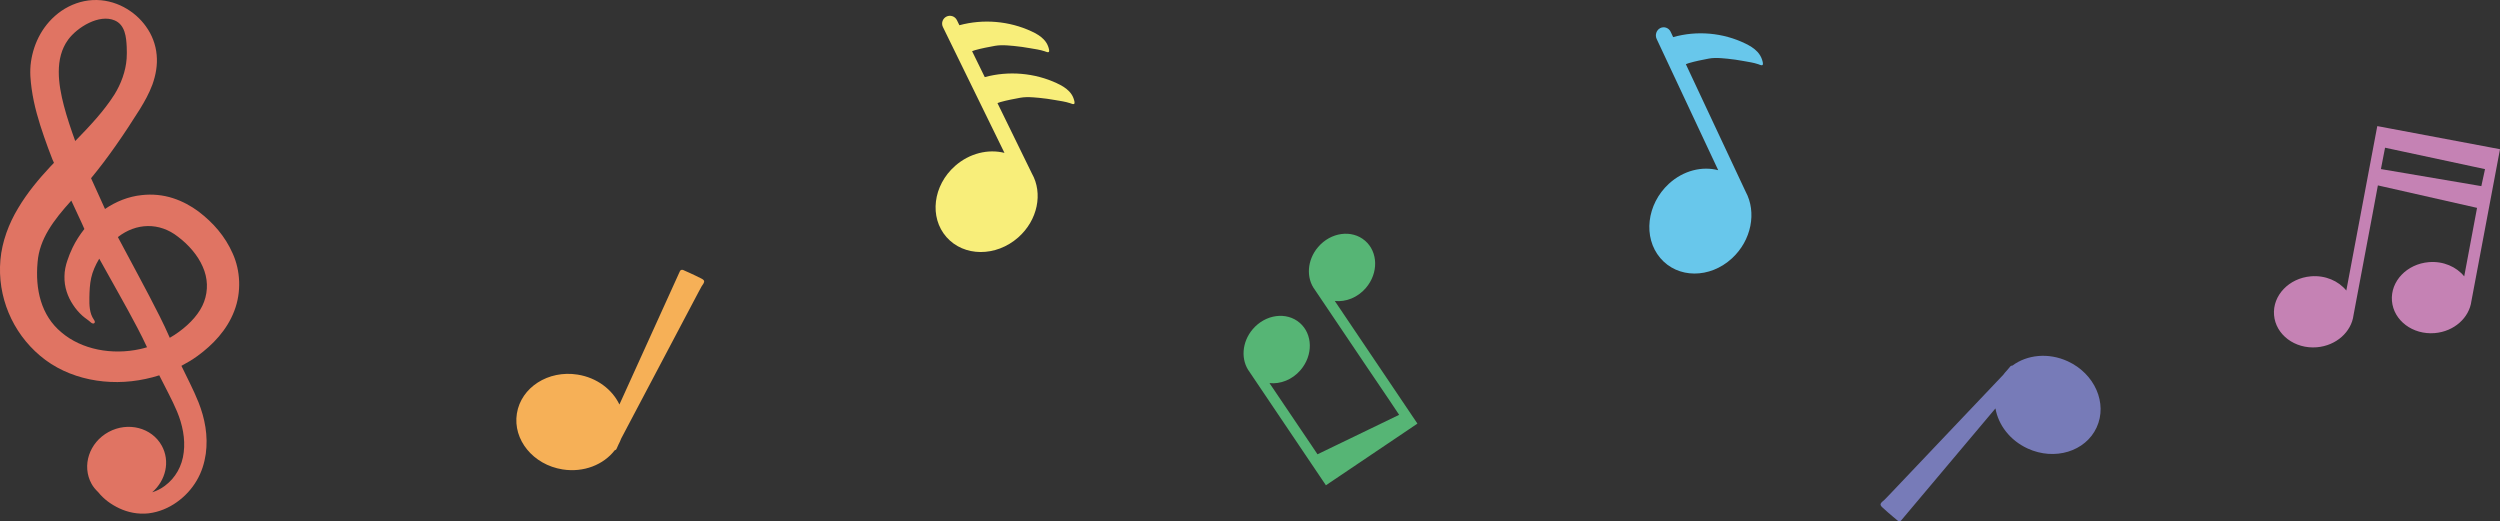 <?xml version="1.0" encoding="UTF-8"?>
<svg id="_レイヤー_1" data-name="レイヤー 1" xmlns="http://www.w3.org/2000/svg" version="1.1" viewBox="0 0 274.998 57.337">
  <rect x="0" y="0" width="274.998" height="57.337" fill="#333333" stroke="none"/>
  <defs>
    <style>
      .cls-1 {
        fill: #56b575;
      }

      .cls-1, .cls-2, .cls-3, .cls-4, .cls-5, .cls-6, .cls-7 {
        stroke-width: 0px;
      }

      .cls-2 {
        fill: #f6b057;
      }

      .cls-3 {
        fill: #f8ee7a;
      }

      .cls-4 {
        fill: #777bb8;
      }

      .cls-5 {
        fill: #c582b4;
      }

      .cls-6 {
        fill: #68c7eb;
      }

      .cls-7 {
        fill: #e07463;
      }
    </style>
  </defs>
  <path class="cls-1" d="M137.46,40.93l8.39,12.45.938-.632s8.097-5.456,8.19-5.519c.312-.211.63-.415.937-.634-.457-.69-.925-1.374-1.388-2.061l-7.7-11.426c1.199.13,2.504-.366,3.418-1.432,1.397-1.627,1.355-3.956-.095-5.201-1.45-1.245-3.758-.935-5.155.693-1.236,1.44-1.343,3.428-.347,4.729l5.594,8.302,2.615,3.863,1.047,1.57-8.981,4.34-.672-1.003-4.611-6.829c1.199.131,2.504-.366,3.418-1.432,1.397-1.627,1.355-3.956-.095-5.201-1.45-1.245-3.758-.935-5.155.693-1.236,1.44-1.343,3.428-.347,4.729Z"/>
  <path class="cls-3" d="M116.259,9.157c-2.457-1.145-5.32-1.385-7.936-.675l-1.394-2.851c.111-.044.219-.085.32-.113.727-.202,1.454-.342,2.195-.476.446-.081.927-.076,1.399-.045.231.015.46.037.681.057.582.054,1.16.14,1.735.24.553.096,1.127.171,1.661.347.104.034.439.202.48.015.032-.144-.041-.359-.085-.495-.1-.308-.28-.59-.503-.823-.373-.391-.855-.66-1.344-.888-2.457-1.145-5.32-1.385-7.936-.675l-.273-.558c-.207-.424-.723-.601-1.147-.394-.424.207-.601.723-.394,1.147l6.772,13.847c-1.774-.446-3.836.027-5.433,1.436-2.438,2.152-2.86,5.658-.943,7.83,1.917,2.172,5.448,2.188,7.887.036,2.158-1.904,2.733-4.867,1.509-7.029l-3.79-7.75c.111-.044.219-.085.32-.113.727-.202,1.454-.341,2.195-.476.446-.081.927-.076,1.399-.045.231.015.46.037.682.057.582.054,1.16.14,1.735.24.553.096,1.127.171,1.661.347.104.034.439.202.48.015.032-.144-.041-.359-.085-.495-.1-.308-.28-.59-.503-.823-.373-.391-.855-.66-1.344-.888Z"/>
  <path class="cls-6" d="M193.828,6.57c-.1-.321-.28-.615-.503-.858-.373-.408-.855-.688-1.344-.926-2.457-1.193-5.32-1.444-7.936-.703l-.273-.582c-.207-.442-.723-.626-1.147-.41-.424.216-.601.754-.394,1.196l6.772,14.435c-1.774-.465-3.836.028-5.433,1.497-2.438,2.244-2.861,5.898-.943,8.162,1.917,2.264,5.448,2.281,7.887.038,2.157-1.985,2.733-5.074,1.509-7.328l-3.79-8.078-1.397-2.979-1.394-2.972c.111-.045.219-.089.32-.118.727-.211,1.454-.356,2.195-.497.446-.085.927-.079,1.399-.047.231.016.46.038.681.06.582.056,1.16.146,1.735.25.553.1,1.127.178,1.661.362.104.036.439.21.48.015.032-.15-.041-.375-.085-.516Z"/>
  <path class="cls-2" d="M68.313,48.273c.051-.096.101-.192.152-.288.141-.267.282-.534.422-.8.215-.407.43-.814.644-1.221.273-.516.545-1.032.818-1.549.314-.595.628-1.19.942-1.784.339-.643.678-1.285,1.018-1.928.348-.66.696-1.319,1.045-1.979.341-.646.682-1.292,1.023-1.937.317-.601.635-1.203.952-1.804.278-.526.555-1.052.833-1.578.222-.42.443-.84.665-1.26.116-.219.234-.437.355-.654.088-.157.255-.321.272-.508.019-.207-.23-.303-.379-.381-.208-.108-.419-.21-.63-.311-.236-.113-.474-.223-.712-.33-.119-.054-.239-.106-.359-.158-.105-.045-.22-.118-.336-.124-.108-.006-.206.057-.25.154l-6.653,14.662c-.791-1.66-2.484-2.953-4.598-3.289-3.233-.514-6.224,1.404-6.682,4.284-.458,2.88,1.792,5.631,5.025,6.145,2.317.368,4.51-.513,5.735-2.103.085-.014.161-.069.199-.153l.229-.505c.105-.193.195-.394.273-.602Z"/>
  <path class="cls-4" d="M220.347,41.239c-.075.079-.149.157-.224.236-.208.219-.415.438-.623.656-.317.334-.634.667-.95,1.001-.402.423-.804.847-1.206,1.27-.463.488-.926.975-1.389,1.463-.5.527-1.001,1.054-1.501,1.581-.514.541-1.027,1.082-1.541,1.623-.503.53-1.006,1.059-1.508,1.589-.468.493-.936.986-1.404,1.479-.409.431-.819.863-1.229,1.294-.327.344-.654.689-.981,1.033-.171.18-.343.358-.518.533-.127.128-.332.24-.399.415-.074.194.14.354.262.469.171.16.347.316.523.47.197.173.395.343.597.511.101.084.202.167.303.25.089.072.18.173.29.211.102.035.213,0,.282-.081l10.369-12.317c.313,1.812,1.593,3.515,3.538,4.41,2.973,1.369,6.372.331,7.592-2.318,1.219-2.649-.202-5.906-3.176-7.275-2.131-.981-4.481-.725-6.09.474-.086-.009-.174.023-.233.094l-.357.424c-.153.158-.295.327-.426.506Z"/>
  <path class="cls-7" d="M16.072,2.931c-.632-.889-1.463-1.621-2.458-2.149C12.624.256,11.439-.055,10.198.008c-1.251.066-2.428.501-3.437,1.185-2.016,1.4-3.056,3.526-3.353,5.601-.08.522-.09,1.067-.067,1.585.031.473.074.943.142,1.405.13.925.325,1.827.563,2.7.237.874.511,1.724.8,2.555.305.853.558,1.594.921,2.496.056.129.113.248.169.376-.13.136-.26.27-.39.407-1.286,1.378-2.538,2.874-3.553,4.582-1.021,1.69-1.767,3.66-1.948,5.688-.351,4.034,1.302,7.959,4.364,10.542,3.106,2.637,7.566,3.43,11.596,2.554.509-.106,1.015-.239,1.514-.399.683,1.381,1.412,2.678,1.951,3.969.608,1.448.923,3.009.742,4.495-.166,1.488-.894,2.825-2.105,3.711-.423.315-.892.548-1.369.691,1.505-1.299,1.999-3.414,1.058-5.123-1.096-1.992-3.714-2.668-5.848-1.512-2.134,1.157-2.975,3.708-1.879,5.7.194.352.448.647.726.914.639.794,1.437,1.365,2.327,1.783.92.438,2.068.687,3.225.553,1.142-.139,2.212-.593,3.103-1.23.895-.636,1.642-1.444,2.185-2.374.557-.944.853-1.935,1-2.935.276-2.001-.109-3.928-.791-5.655-.579-1.448-1.278-2.748-1.889-4.031.609-.323,1.205-.673,1.765-1.082,1.661-1.207,3.238-2.825,4.051-4.955.804-2.082.677-4.435-.171-6.314-.84-1.911-2.156-3.4-3.759-4.621-.816-.608-1.758-1.129-2.822-1.473-1.068-.348-2.258-.466-3.409-.337-1.483.148-2.88.721-4.061,1.529l-.894-1.979c-.212-.467-.425-.936-.639-1.405,1.883-2.273,3.66-4.872,5.383-7.614.518-.852.987-1.672,1.373-2.705.358-1.009.571-2.123.46-3.251-.097-1.124-.521-2.223-1.164-3.104ZM6.767,36.568c-2.271-1.876-2.901-4.768-2.634-7.712.194-2.551,1.748-4.624,3.711-6.789.032.068.064.136.096.205l1.08,2.325.261.591c-.511.655-.96,1.342-1.304,2.066-.224.464-.416.939-.573,1.422-.166.466-.315,1.143-.312,1.707-.036,1.183.356,2.266.94,3.141.29.446.639.854,1.037,1.213.301.271.657.477.949.751.112.105.346.169.408-.029.034-.107-.057-.238-.111-.315-.477-.684-.498-1.579-.483-2.422.013-.716.042-1.438.197-2.147.156-.713.468-1.4.843-2.041.015-.026.034-.048.049-.074,1.406,2.56,2.852,5.037,4.18,7.574.374.721.748,1.448,1.072,2.163-.252.072-.503.148-.76.201-3.088.679-6.416.065-8.646-1.83ZM19.569,26.034c1.166.872,2.197,2.057,2.732,3.305.562,1.256.609,2.604.146,3.857-.447,1.222-1.486,2.379-2.768,3.31-.319.235-.655.452-1.003.651-.351-.825-.732-1.597-1.115-2.373-1.485-2.96-3.091-5.85-4.595-8.705,2.001-1.561,4.553-1.657,6.603-.045ZM13.929,6.458c-.094,1.363-.624,2.8-1.364,3.974-1.14,1.786-2.664,3.414-4.291,5.08-.462-1.274-.916-2.618-1.248-3.891-.606-2.326-1.049-5.19.474-7.265.99-1.348,3.401-2.849,5.12-2.109,1.144.492,1.268,1.829,1.318,2.919.021.456.019.884-.009,1.292Z"/>
  <path class="cls-5" d="M271.855,33.11l3.143-16.698-1.258-.237s-10.859-2.044-10.983-2.068c-.419-.079-.837-.167-1.258-.234-.181.92-.348,1.842-.521,2.763l-2.885,15.324c-.862-1.059-2.307-1.696-3.891-1.565-2.419.2-4.237,2.109-4.059,4.264.178,2.155,2.283,3.741,4.702,3.541,2.141-.177,3.807-1.692,4.04-3.532l2.096-11.134.584-3.14,10.909,2.471-1.412,7.536c-.862-1.059-2.307-1.696-3.891-1.565-2.419.2-4.237,2.109-4.059,4.264.178,2.155,2.283,3.741,4.702,3.541,2.141-.177,3.807-1.692,4.04-3.532ZM261.948,18.344l.406-2.097,10.996,2.356-.405,1.871-11.045-1.875.048-.255Z"/>
</svg>
